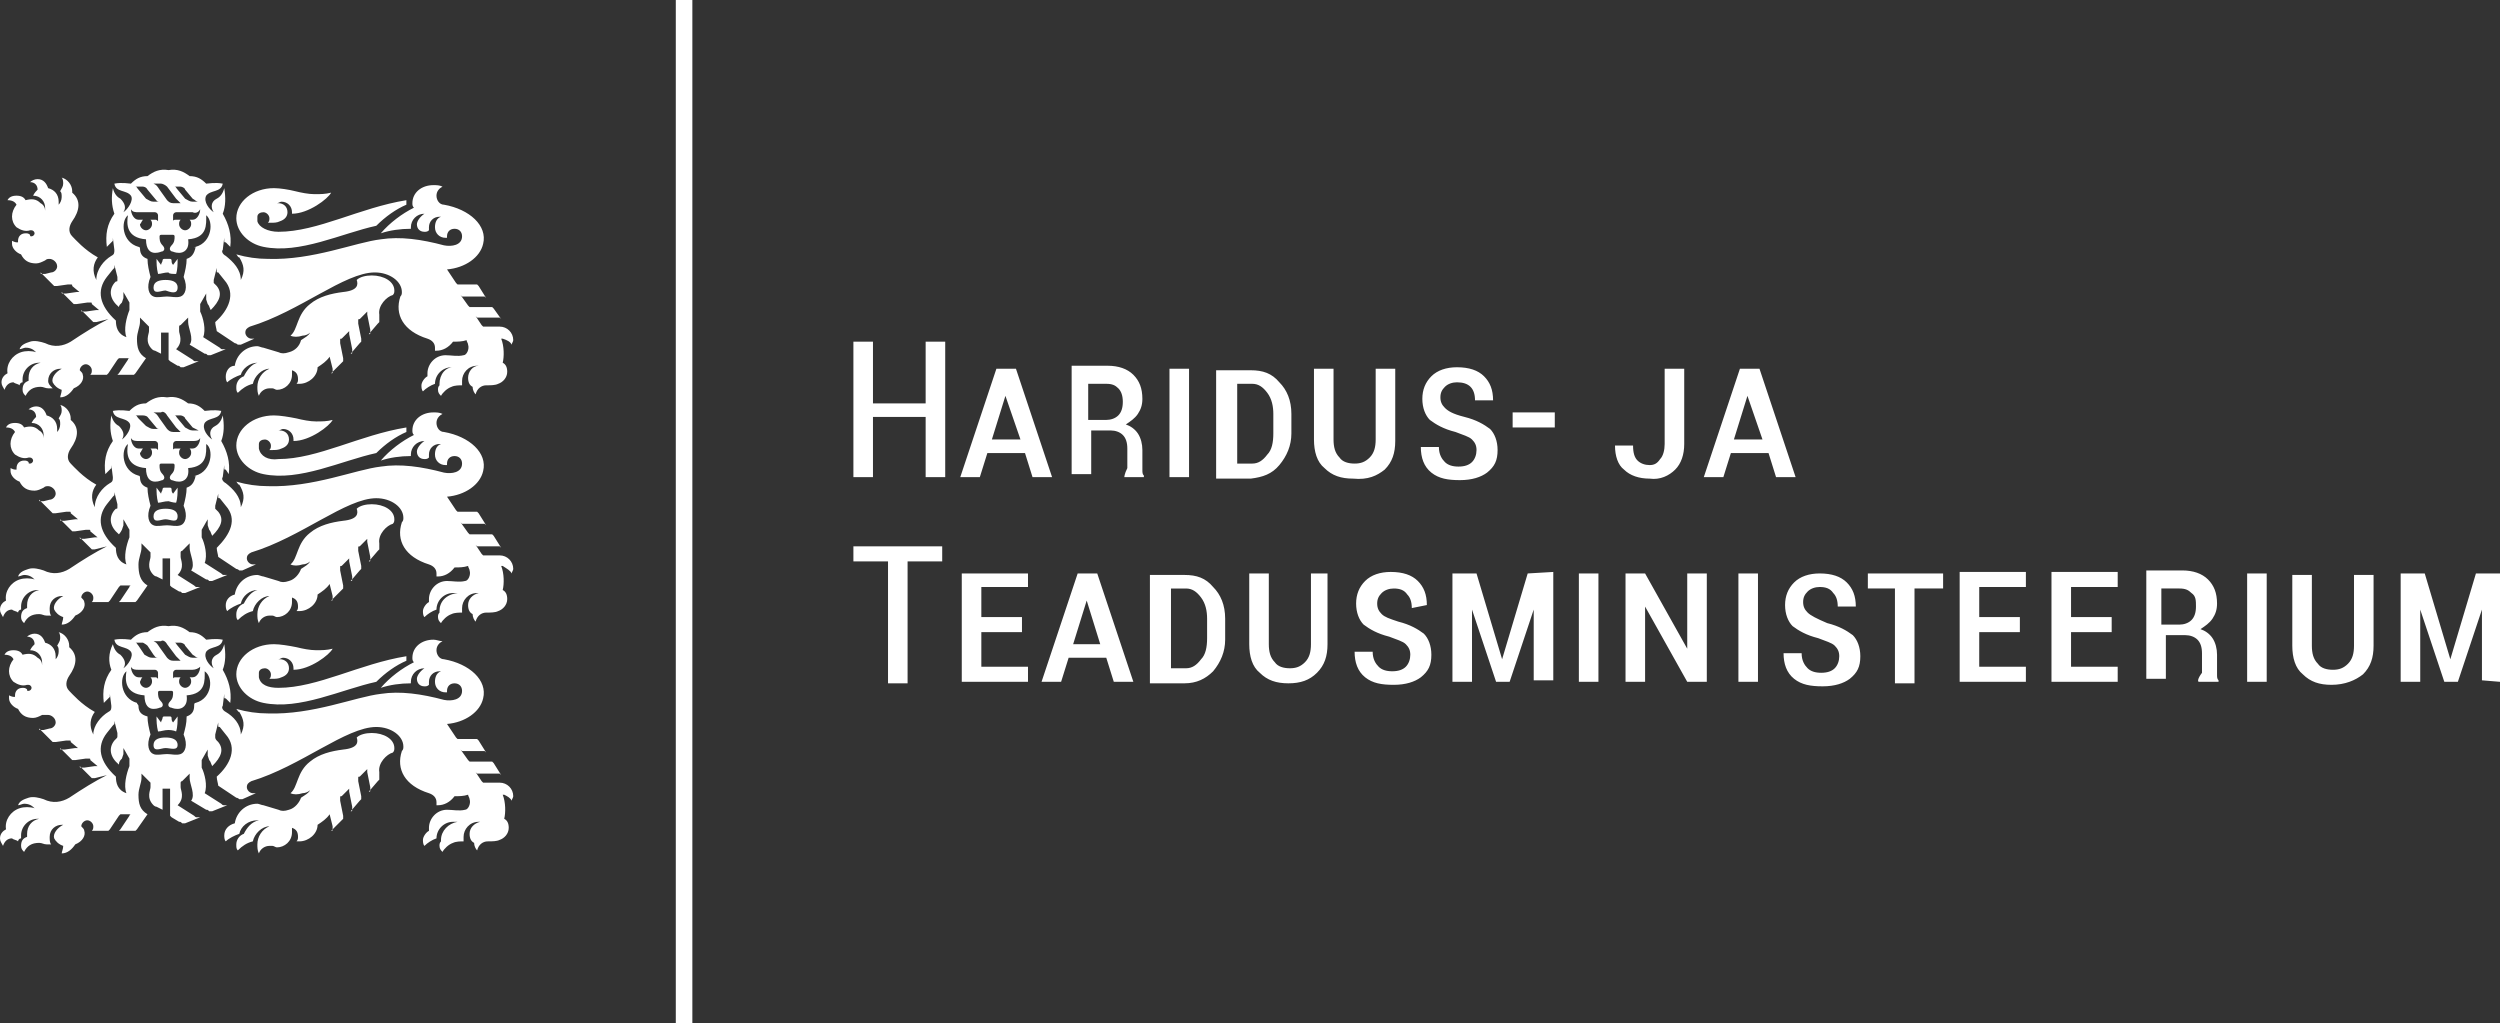 <svg id="Layer_1" xmlns="http://www.w3.org/2000/svg" viewBox="0 0 166.1 68"><rect x="0" y="0" width="166.1" height="68" fill="#333333" stroke="none"/><style>.st0{fill:#fff}</style><path class="st0" d="M14.9 55.5c0 .1 0 .3.1.4.2-.2.6-.4.9-.5.1-.5.6-.9 1.2-.9h.1c-.5.1-.8.5-1 .9-.3.1-.5.4-.5.7 0 .2 0 .3.1.4.3-.3.6-.5 1-.6.1-.5.6-1 1.1-1-.5.2-.8.7-.8 1.2 0 .2 0 .4.1.6.1-.3.4-.5.7-.5h.2c.1 0 .2.1.3.1.5 0 1-.4 1-1V55c.3.1.4.3.4.6 0 .1 0 .2-.1.3h.2c.6 0 1.2-.5 1.2-1.1.3-.2.6-.4.8-.7l.2.8v.2c0 .1 0 .1-.1.1l.7-.7.1-.1v-.2l-.2-1V53c0-.1 0-.1.1-.1l.6-.6-.1.1v.2l.2 1v.2c0 .1 0 .1-.1.1l.6-.7.1-.1v-.2l-.2-1v-.2c0-.1 0-.1.1-.1l.6-.6-.1.1v.2l.2 1v.2c0 .1 0 .1-.1.1l.6-.7.1-.1v-.5c-.1-.6.5-1.2.9-1.3.1-.1.1-.2.1-.3 0-.6-.7-1-1.5-1-.4 0-.8.1-1 .3.1.3.1.7-.9.8-.8.1-1.6.3-2.2.8-.9.7-.8 1.7-1.3 2.1.2.1.5.1.8 0 .2 0 .4-.1.5-.2-.1.2-.3.3-.6.5-.1.3-.4.7-.8.8-.3.1-.5.1-.7 0l-1-.3c-.1 0-.3-.1-.4-.1-.8 0-1.4.6-1.5 1.3-.4.1-.7.4-.7.8M25 15c.6-.6 1.3-1.1 2-1.4v-.3c-3.1.5-5.9 2.1-8.5 2.1-.7 0-1.3-.3-1.4-.7v-.3c0-.2.2-.3.4-.3s.4.2.4.4c0 .1 0 .2-.1.3h.2c.2 0 .4 0 .6-.1.3-.1.5-.3.5-.6 0-.4-.3-.6-.6-.6h-.1c.1 0 .2-.1.3-.1.4 0 .7.3.7.7v.1c1.1 0 2.4-1 2.6-1.4-.4.1-.7.1-1.1.1-.4 0-.9-.1-1.3-.2s-1-.2-1.4-.2c-1.4 0-2.5.9-2.5 2 0 .9.8 1.7 1.8 1.9 2.4.5 5.2-.9 7.5-1.4m-13.3 3.2c.1-.3.1-.7.1-1l-.3.4c-.1-.1-.1-.2-.1-.3s-.1-.1-.1-.1h-.4s-.1 0-.1.1-.1.2-.1.3l-.3-.4c0 .3 0 .6.1 1 .2 0 .4-.1.7-.1 0 .1.3.1.5.1m.1.9c0-.4-.4-.5-.8-.5s-.8.1-.8.5c0 .5.5.2.8.2.3.1.8.3.8-.2m1.2-2.7c-.1 0-.1.1 0 0-.1.5-.3.7-.6.8 0 .4-.1.8-.2 1.2.3.7.1 1.2-.2 1.3s-.6 0-.9 0-.7.1-.9 0c-.3-.1-.5-.6-.2-1.3-.1-.4-.2-.8-.2-1.2-.3-.1-.5-.3-.5-.7 0-.1-.1-.1-.1-.1-1.1-.3-1.2-1.7-.7-2.1-.1.6-.1 1.5 1.2 1.6 0 .7.3.9.6.9s.4-.1.5-.1c.2-.1.1-.3 0-.4-.2-.2-.2-.4-.2-.6 0 0 0-.1.1-.1h.8s.1 0 .1.1c0 .2 0 .4-.2.6-.1.1-.2.3 0 .4.1 0 .2.1.5.1s.7-.2.6-.9c1.3-.1 1.2-1 1.2-1.6.5.4.4 1.8-.7 2.1m.3-2.5c0 .3-.2.7-.5.7h-.2c.1.1.1.2.1.3 0 .2-.2.4-.4.4s-.4-.2-.4-.4c0-.1 0-.2.1-.3h-.3c-.1 0-.2 0-.2.1v-.4c0-.1.1-.2.2-.2h1.1c.2.1.4 0 .5-.2m-.1-.5h-.4c-.2 0-.3-.1-.5-.2l-.5-.6c-.1-.1-.1-.2-.2-.2h.4c.1 0 .3.1.3.2l.5.6c.2.1.2.2.4.2m-2.1-1l.6.8.3.3h-.5c-.2 0-.3-.1-.4-.2l-.5-.7c-.2-.3-.2-.3-.4-.4h.5c.1 0 .3.1.4.2m-1.3.2l.5.6c.1.1.1.2.3.2h-.4c-.2 0-.3-.1-.5-.2l-.5-.6c-.1-.1-.1-.2-.2-.2h.5s.2 0 .3.2m-.3 2h-.3c-.3 0-.5-.4-.5-.7.1.2.3.2.5.2h1.1c.1 0 .2.1.2.2v.4c-.1-.1-.1-.1-.2-.1H10c.1.1.1.2.1.3 0 .2-.2.4-.4.4s-.4-.2-.4-.4c.1-.1.1-.2.2-.3m-1.4 5.5l.1-.3v-.2-.2l.4.7v.5c-.2.5-.4 1.3-.2 1.8-.6-.2-.7-.7-.7-1.1-1.1-1-1.3-2-.6-2.9l.4-.5.1-.1v-.2l.2.8v.2c0 .1 0 .1-.1.1l-.1.1c-.4.5-.3 1.1.3 1.6 0-.1.1-.2.2-.3M34 22.9c0-.1.1-.2.1-.3 0-.5-.4-.9-.9-.9h-1.1l-.1-.1-.4-.6.1.1h1.5l.1.1-.5-.7-.1-.1h-1.5l-.1-.1-.5-.7.1.1h1.5l.1.1-.5-.8-.1-.1h-1.3l-.1-.1-.6-.9c1.2-.1 2.2-.8 2.4-1.7.3-1.2-.9-2.3-2.6-2.6-.3 0-.5-.3-.5-.6s.2-.5.4-.6c-.2-.1-.4-.1-.6-.1-.8 0-1.4.5-1.4 1.2 0 .1 0 .2.1.3-.8.4-1.6 1-2.2 1.7.6-.2 1.3-.3 2-.3v-.1c0-.5.4-.9.9-.9-.3.2-.5.5-.5.7 0 .3.2.5.5.5.1 0 .2 0 .3-.1v-.2c0-.4.3-.7.7-.7h.1c-.3.1-.4.4-.4.7 0 .4.3.7.7.7h.1v-.1c0-.3.2-.5.5-.5s.5.2.5.5c0 .6-.7.7-1.2.6-1.5-.4-2.9-.6-4.2-.4-1.7.2-4.5 1.4-7.5 1.3-.7 0-1.4-.1-2.1-.3.1.1.1.2.2.2.3.5.4.9.1 1.5 0-.7-.5-1.2-1-1.6-.2-.1-.3-.3-.2-.4l.1-.8v.2c0 .1 0 .1.1.1l.3.3c.1-.8-.1-1.5-.5-2.2.2-.5.2-1.1.1-1.7-.1.4-.3.6-.5.7-.4.2-.4.6-.2.9-.3-.2-.7-.7-.5-1.1.3-.4 1-.2 1.1-.8-.5-.1-1 0-1.1 0-.3-.3-.6-.5-1.1-.5-.4-.3-.8-.5-1.4-.4-.6-.1-1 .1-1.4.4-.5 0-.8.2-1.1.5-.1 0-.6-.1-1.1 0 .1.6.8.4 1.1.8.2.3-.2.9-.5 1.1.2-.3.1-.6-.2-.9-.2-.1-.4-.3-.5-.7-.1.6-.1 1.1.1 1.7-.5.7-.6 1.4-.5 2.2l.3-.3.1-.1v-.2l.1.8c0 .2 0 .3-.2.4-.5.3-1 .9-1 1.6-.3-.6-.2-1.1.1-1.5-.9-.5-1.5-1.2-1.7-1.4-.3-.3-.2-.7 0-1 .5-.7.6-1.4 0-1.9v-.1c0-.4-.3-.8-.7-.9.1.1.1.3.1.4 0 .2-.1.3-.2.5.1.1.1.2.1.4s-.1.4-.2.5v-.2c0-.5-.3-.8-.7-.9-.1-.3-.3-.6-.7-.6-.2 0-.4.1-.5.2.3 0 .5.2.5.5-.1.1-.2.2-.3.4.5 0 .8.4.8.8v.2c0-.2-.1-.4-.3-.5-.3-.3-.6-.3-1-.2-.1-.2-.3-.3-.6-.3s-.5.1-.6.3c.3 0 .5.1.6.3-.4.5-.4 1.1 0 1.5.3.2.6.3.9.2h.1c.1 0 .2.1.2.2s-.1.2-.2.2-.1 0-.1-.1c-.1-.1-.2-.1-.3-.1-.3 0-.5.2-.5.5v.1h-.1c-.1 0-.3-.1-.3-.1v.2c0 .3.3.6.6.7.2.4.5.6 1 .6.2 0 .4-.1.6-.2.1-.1.2-.1.3-.1.2 0 .5.2.5.5 0 .2-.2.4-.4.4l-.4.1h-.2c-.1 0-.1 0-.1-.1l.8.8.1.1h.2l.7-.1h.2c.1 0 .1 0 .1.1l.6.5-.1-.1h-.2l-.7.1h-.2c-.1 0-.1 0-.1-.1l.7.7.1.1h.2l.7-.1H6c.1 0 .1 0 .1.1l.6.5-.1-.1h-.2l-.7.1h-.2c-.1 0-.1 0-.1-.1l.7.7.1.1h.2l.8-.2c-.8.4-1.6.9-2.5 1.5-.5.3-1.1.4-1.7.1-.3-.1-.7-.2-1-.1-.3.1-.6.2-.7.5.1 0 .3-.1.4-.1.3 0 .5.1.7.3-.3-.1-.7-.1-1 0-.6.2-1 .8-.9 1.4-.2.1-.4.3-.4.6 0 .2.1.3.2.5.1-.3.3-.5.6-.5.1.1.3.1.4.2 0-.1.1-.2.2-.2v-.2c0-.6.5-1.1 1.1-1.1h.1c-.5.1-.8.5-.8 1v.2c-.3.1-.4.3-.4.6 0 .2.1.3.2.4.2-.4.5-.6 1-.6.2 0 .3.1.5.1h.3c-.2-.2-.3-.3-.3-.5 0-.5.4-.8.8-.8h.1c-.4.2-.7.6-.6.9.1.2.3.4.6.5 0 .2-.1.4-.1.5.4 0 .7-.3.9-.6.5-.2.7-.6.6-.9 0-.1-.1-.2-.2-.3 0-.2.2-.4.4-.4s.4.2.4.4c0 .1 0 .2-.1.3h1.1l.1-.1.6-.9.1-.1H8.7h-.1s-.1 0-.1.1l-.6.9-.1.1h-.2 1.3l.1-.1.7-1c-.5-.3-.6-.7-.6-1.3 0-.4.2-.8.2-1.1v-.1-.2s0-.1-.1-.1l.6.6.1.1V22c0 .2-.3.7.2 1.2 0 0 .1.1.2.1l.4.2v-1.4h.5v1.8l.1.1.5.3c.1 0 .1 0 .2.1h.2l1-.4H13c-.1 0-.1 0-.2-.1l-1.1-.7c.5-.5.2-1 .2-1.2v-.1-.2c0-.1.1-.1.1-.1l.6-.6-.1.1V21.4c0 .4.4 1.1.1 1.5l1 .6c.1 0 .1 0 .2.1h.2l1-.4h-.2c-.1 0-.1 0-.2-.1l-1.1-.7c.2-.5 0-1.3-.2-1.7v-.1-.2-.2l.4-.7v.4l.1.3c.1.1.1.2.2.4.6-.6.8-1.1.4-1.6l-.1-.1-.1-.1v-.2l.2-.8v.2c0 .1 0 .1.1.1l.4.5c.8.9.3 2-.6 2.8 0 .2.1.5.1.6l1.2.8s.1 0 .2.1h.2l.9-.4h-.2c-.2 0-.4-.2-.4-.4s.1-.3.3-.4c3.3-1 6.3-3.6 8.3-3.6 1 0 1.8.6 1.8 1.3 0 .1 0 .2-.1.3-.4 1.2.2 2.3 1.8 2.8.3.1.5.3.5.6v.2h.1c.4 0 .8-.2 1.1-.6.3 0 .6 0 .9-.1 0 .1.1.2.1.3.1.3-.1.7-.3.7-.4.1-.8 0-1.2 0-.7 0-1.2.6-1.2 1.2v.2c-.2.1-.4.4-.4.6 0 .1 0 .3.1.4.2-.2.5-.4.8-.5 0-.6.5-1.1 1.1-1.1h.3c-.7-.1-1.1.5-1.1 1.1v.1c-.1.1-.1.2-.1.3 0 .2.1.3.2.4.1-.2.4-.5.7-.6.2-.1.5-.1.7-.1v-.3c0-.5.4-1 1-1h.1c-.4 0-.7.4-.7.8 0 .3.1.5.3.6 0 .2.1.4.2.5.1-.4.4-.6.7-.6.3 0 .6 0 .8-.1.3-.1.6-.4.6-.8 0-.3-.1-.5-.3-.6.1-.4.1-1.1-.1-1.6h.1c.3.1.5.2.6.4m-16.8 6.9v-.3c0-.2.2-.3.4-.3s.4.2.4.4c0 .1 0 .2-.1.3h.2c.2 0 .4 0 .6-.1.3-.1.5-.3.5-.6 0-.4-.3-.6-.6-.6h-.1c.1 0 .2-.1.3-.1.4 0 .7.3.7.7v.1c1.1 0 2.4-1 2.6-1.4-.4.1-.7.1-1.1.1-.4 0-.9-.1-1.3-.2-.5-.1-1.1-.2-1.5-.2-1.4 0-2.5.9-2.5 2 0 .9.8 1.7 1.8 1.9 2.4.5 5.2-.9 7.5-1.4.6-.6 1.3-1.1 2-1.4v-.3c-3.1.5-5.9 2.1-8.5 2.1-.7.1-1.2-.2-1.3-.7m-.1-5.7c-.4.1-.7.5-.9.9-.3.1-.5.4-.5.7 0 .2 0 .3.1.4.3-.3.6-.5 1-.6.1-.5.6-1 1.1-1-.5.2-.8.7-.8 1.2 0 .2 0 .4.1.6.1-.3.4-.5.7-.5h.2c.1 0 .2.1.3.1.5 0 1-.4 1-1v-.3c.3.1.4.3.4.6 0 .1 0 .2-.1.3h.2c.6 0 1.2-.5 1.2-1.1.3-.2.6-.4.8-.7l.2.8v.2c0 .1 0 .1-.1.1l.7-.7.1-.1v-.2l-.2-1v-.2c0-.1 0-.1.1-.1l.6-.6-.1.1v.2l.2 1v.2c0 .1 0 .1-.1.1l.6-.7.1-.1v-.2l-.2-1v-.2c0-.1 0-.1.1-.1l.6-.6-.1.1v.2l.2 1v.2c0 .1 0 .1-.1.1l.6-.7.1-.1v-.5c-.1-.6.5-1.2.9-1.3.1-.1.1-.2.1-.3 0-.6-.7-1-1.5-1-.4 0-.8.1-1 .3.1.3.1.7-.9.8-.8.1-1.6.3-2.2.8-.9.7-.8 1.7-1.3 2.1.2.1.5.1.8 0 .2 0 .4-.1.5-.2-.1.2-.3.3-.6.5-.1.4-.4.7-.8.8-.3.1-.5.1-.7 0l-1-.3c-.1 0-.3-.1-.4-.1-.8 0-1.4.6-1.5 1.3-.4 0-.6.4-.6.7 0 .1 0 .3.1.4.2-.2.6-.4.9-.5.1-.4.6-.8 1.1-.8m-5.4 9.3c.1-.3.1-.7.1-1l-.3.4c-.1-.1-.1-.2-.1-.3s-.1-.1-.1-.1h-.4s-.1 0-.1.1-.1.2-.1.3l-.3-.4c0 .3 0 .6.1 1 .2 0 .4-.1.7-.1 0 0 .3.1.5.1m.1.9c0-.4-.4-.5-.8-.5s-.8.1-.8.5c0 .5.5.2.8.2s.8.3.8-.2m1.2-2.7c-.1 0-.1.1 0 0-.1.5-.3.7-.6.8 0 .4-.1.8-.2 1.2.3.7.1 1.2-.2 1.3s-.6 0-.9 0-.7.1-.9 0c-.3-.1-.5-.6-.2-1.3-.1-.4-.2-.8-.2-1.2-.3-.1-.5-.3-.5-.7 0-.1-.1-.1-.1-.1-1.1-.3-1.2-1.7-.7-2.1-.1.6-.1 1.5 1.2 1.6 0 .7.3.9.6.9s.4-.1.5-.1c.2-.1.1-.3 0-.4-.2-.2-.2-.4-.2-.6 0 0 0-.1.1-.1h.8s.1 0 .1.1c0 .2 0 .4-.2.6-.1.1-.2.3 0 .4.1 0 .2.1.5.1s.7-.2.6-.9c1.3-.1 1.2-1 1.2-1.6.5.3.4 1.8-.7 2.1m.3-2.5c0 .3-.2.7-.5.7h-.2c.1.1.1.2.1.3 0 .2-.2.4-.4.4s-.4-.2-.4-.4c0-.1 0-.2.1-.3h-.3c-.1 0-.2 0-.2.1v-.4c0-.1.1-.2.2-.2h1.1c.2 0 .4 0 .5-.2m-.1-.5h-.4c-.2 0-.3-.1-.5-.2l-.5-.6c-.1-.1-.1-.2-.2-.2h.4c.1 0 .3.1.3.2l.5.6.4.2m-2.1-1l.6.8.3.3h-.5c-.2 0-.3-.1-.4-.2l-.5-.7c-.2-.3-.2-.3-.4-.4h.5c.1-.1.3 0 .4.2m-1.3.1l.5.6c.1.1.1.2.3.2h-.4c-.2 0-.3-.1-.5-.2l-.5-.5c-.1-.1-.1-.2-.2-.2h.5s.2 0 .3.1m-.3 2.1h-.3c-.3 0-.5-.4-.5-.7.1.2.3.2.5.2h1.1c.1 0 .2.1.2.2v.4c-.1-.1-.1-.1-.2-.1H10c.1.1.1.2.1.3 0 .2-.2.4-.4.4s-.4-.2-.4-.4c.1-.1.1-.2.2-.3m-1.4 5.4l.1-.3v-.2-.2l.4.7v.5c-.2.5-.4 1.3-.2 1.8-.6-.2-.7-.7-.7-1.1-1.1-1-1.3-2-.6-2.9l.4-.5.1-.1v-.2l.2.8v.2c0 .1 0 .1-.1.1l-.1.1c-.4.5-.3 1.1.3 1.6 0 0 .1-.1.2-.3M34 38.1c0-.1.1-.2.1-.3 0-.5-.4-.9-.9-.9h-1.1l-.1-.1-.4-.6.1.1h1.5l.1.1-.5-.8-.1-.1h-1.5l-.1-.1-.5-.7.1.1h1.5l.1.1-.5-.8-.1-.1h-1.3l-.1-.1-.6-.9c1.2-.1 2.2-.8 2.4-1.7.3-1.2-.9-2.3-2.6-2.6-.3 0-.5-.3-.5-.6s.2-.5.4-.6c-.2-.1-.4-.1-.6-.1-.8 0-1.4.5-1.4 1.2 0 .1 0 .2.1.3-.8.4-1.6 1-2.2 1.7.6-.2 1.3-.3 2-.3v-.1c0-.5.4-.9.9-.9-.3.2-.5.5-.5.7 0 .3.2.5.5.5.1 0 .2 0 .3-.1v-.2c0-.4.3-.7.7-.7h.1c-.3.1-.4.4-.4.7 0 .4.3.7.7.7h.1v-.1c0-.3.2-.5.5-.5s.5.2.5.5c0 .6-.7.7-1.2.6-1.5-.4-2.9-.6-4.2-.4-1.7.2-4.5 1.4-7.5 1.3-.7 0-1.4-.1-2.1-.3.1.1.1.2.2.2.3.5.4.9.1 1.5 0-.7-.5-1.2-1-1.6-.2-.1-.3-.3-.2-.4l.1-.8v.2c0 .1 0 .1.1.1l.2.3c.1-.8-.1-1.5-.5-2.2.2-.5.2-1.1.1-1.7-.1.4-.3.6-.5.7-.4.2-.4.6-.2.9-.3-.2-.7-.7-.5-1.1.3-.4 1-.2 1.1-.8-.5-.1-1 0-1.1 0-.3-.3-.6-.5-1.1-.5-.4-.3-.8-.5-1.4-.4-.6-.1-1 .1-1.4.4-.5 0-.8.2-1.1.5-.1 0-.6-.1-1.1 0 .1.6.8.4 1.1.8.2.3-.2.9-.5 1.1.2-.3.1-.6-.2-.9-.2-.1-.4-.3-.5-.7-.1.6-.1 1.1.1 1.7-.5.7-.6 1.4-.5 2.2l.3-.3.1-.1v-.2l.1.8c0 .2 0 .3-.2.4-.5.3-1 .9-1 1.6-.3-.6-.2-1.1.1-1.5-.9-.5-1.5-1.2-1.7-1.4-.3-.3-.2-.7 0-1 .5-.7.6-1.4 0-1.9v-.1c0-.4-.3-.8-.7-.9.1.1.1.3.1.4 0 .2-.1.3-.2.5.1.1.1.2.1.4s-.1.4-.2.5v-.2c0-.5-.3-.8-.7-.9-.1-.3-.3-.6-.7-.6-.2 0-.4.1-.5.2.3 0 .5.2.5.5-.1.1-.2.2-.3.4.5 0 .8.4.8.8v.2c0-.2-.1-.4-.3-.5-.3-.3-.6-.3-1-.2-.1-.2-.3-.3-.6-.3s-.5.1-.6.3c.3 0 .5.1.6.3-.4.5-.4 1.1 0 1.5.3.2.6.3.9.2H2c.1 0 .2.1.2.2s-.1.2-.2.2-.1 0-.1-.1c-.1-.1-.2-.1-.3-.1-.3 0-.5.2-.5.5v.1H1c-.1 0-.3-.1-.3-.1v.2c0 .3.3.6.6.7.2.4.5.6 1 .6.2 0 .4-.1.6-.2.1-.1.2-.1.3-.1.2 0 .5.2.5.5 0 .2-.2.4-.4.4l-.4.1h-.2c-.1 0-.1 0-.1-.1l.8.8.1.1h.2l.7-.1h.2c.1 0 .1 0 .1.1l.6.5-.1-.1H5l-.7.1h-.2c-.1 0-.1 0-.1-.1l.7.7.1.1H5l.7-.1h.2c.1 0 .1 0 .1.1l.6.5-.1-.1h-.2l-.7.1h-.2c-.1 0-.1 0-.1-.1l.7.7.1.1h.2l.8-.2c-.8.4-1.6.9-2.5 1.5-.5.3-1.1.4-1.7.1-.3-.1-.7-.2-1-.1-.3.1-.6.2-.7.5.1 0 .3-.1.4-.1.3 0 .5.1.7.3-.3-.1-.7-.1-1 0-.6.2-1 .8-.9 1.4-.2.1-.4.3-.4.6 0 .2.1.3.2.5.1-.3.3-.5.6-.5.1.1.3.1.4.2 0-.1.1-.2.2-.2v-.2c0-.6.5-1.1 1.1-1.1h.1c-.5.1-.8.5-.8 1v.2c-.3.1-.4.3-.4.6 0 .2.1.3.2.4.2-.4.5-.6 1-.6.2 0 .3.1.5.1h.3c-.1-.1-.1-.3-.1-.5 0-.5.4-.8.8-.8h.1c-.4.2-.7.6-.6.9.1.2.3.4.6.5 0 .2-.1.4-.1.5.4 0 .7-.3.9-.6.5-.2.7-.6.6-.9 0-.1-.1-.2-.2-.3 0-.2.2-.4.4-.4s.4.2.4.4c0 .1 0 .2-.1.3h1.1l.1-.1.6-.9.1-.1H8.8h-.1s-.1 0-.1.1l-.6.9-.1.1h-.2H9l.1-.1.7-1c-.5-.3-.6-.8-.6-1.4 0-.4.2-.8.2-1.1v-.1-.2s0-.1-.1-.1l.6.6.1.1V37c0 .2-.3.7.2 1.2 0 0 .1.1.2.1l.4.2v-1.4h.5v1.8l.1.1.5.3c.1 0 .1 0 .2.1h.2l1-.4h-.2c-.1 0-.1 0-.2-.1l-1.1-.7c.5-.5.2-1 .2-1.2v-.1-.2c0-.1.1-.1.1-.1l.6-.6-.1.1V36.4c0 .4.4 1.1.1 1.5l1 .6c.1 0 .1 0 .2.1h.2l1-.4h-.2c-.1 0-.1 0-.2-.1l-1.1-.7c.2-.5 0-1.3-.2-1.7v-.1-.2-.2l.4-.7v.4l.1.3c.1.1.1.2.2.4.6-.6.8-1.1.4-1.6l-.1-.1-.1-.1v-.2l.2-.8v.2c0 .1 0 .1.1.1l.4.5c.8.9.3 1.9-.6 2.8 0 .2.1.5.1.6l1.2.8s.1 0 .2.1h.2l.9-.4h-.2c-.2 0-.4-.2-.4-.4s.1-.3.3-.4c3.3-1 6.3-3.6 8.3-3.6 1 0 1.8.6 1.8 1.3 0 .1 0 .2-.1.3-.4 1.2.2 2.3 1.8 2.8.3.1.5.3.5.6v.2h.1c.4 0 .8-.2 1.1-.6.3 0 .6 0 .9-.1 0 .1.1.2.1.3.1.3-.1.7-.3.7-.4.1-.8 0-1.2 0-.7 0-1.2.6-1.2 1.2v.2c-.2.1-.4.4-.4.6 0 .1 0 .3.1.4.2-.2.5-.4.8-.5 0-.6.5-1.1 1.1-1.1h.3c-.8.1-1.2.6-1.2 1.2v.1c-.1.1-.1.2-.1.3 0 .2.1.3.2.4.1-.2.4-.5.7-.6.2-.1.5-.1.7-.1v-.3c0-.5.4-1 1-1h.1c-.4.1-.7.4-.7.8 0 .3.1.5.3.6 0 .2.1.4.2.5.1-.4.4-.6.7-.6.3 0 .6 0 .8-.1.3-.1.6-.4.6-.8 0-.3-.1-.5-.3-.6.1-.4.1-1.1-.1-1.6h.1c.3.2.5.3.6.5M17.2 45v-.3c0-.2.2-.3.4-.3s.4.2.4.4c0 .1 0 .2-.1.3h.2c.2 0 .4 0 .6-.1.3-.1.5-.3.5-.6 0-.4-.3-.6-.6-.6h-.1c.1 0 .2-.1.3-.1.4 0 .7.3.7.7v.1c1.1 0 2.4-1 2.6-1.4-.4.1-.7.1-1.1.1-.4 0-.9-.1-1.3-.2-.5-.1-1.1-.2-1.5-.2-1.4 0-2.5.9-2.5 2 0 .9.8 1.7 1.8 1.9 2.4.5 5.2-.9 7.5-1.4.6-.6 1.3-1.1 2-1.4v-.3c-3.1.5-5.9 2.1-8.5 2.1-.7 0-1.2-.2-1.3-.7m-.1-5.8c-.4.1-.7.5-.9.9-.3.1-.5.4-.5.7 0 .2 0 .3.1.4.3-.3.6-.5 1-.6.1-.5.6-1 1.1-1-.5.2-.8.7-.8 1.2 0 .2 0 .4.1.6.1-.3.4-.5.7-.5h.2c.1 0 .2.1.3.1.5 0 1-.4 1-1v-.3c.3.1.4.3.4.6 0 .1 0 .2-.1.3h.2c.6 0 1.2-.5 1.2-1.1.3-.2.6-.4.8-.7l.2.8v.2c0 .1 0 .1-.1.1l.7-.7.1-.1v-.2l-.2-1v-.2c0-.1 0-.1.1-.1l.6-.6-.1.1v.2l.2 1v.2c0 .1 0 .1-.1.1l.6-.7.1-.1v-.2l-.2-1v-.2c0-.1 0-.1.1-.1l.6-.6-.1.1v.2l.2 1v.2c0 .1 0 .1-.1.1l.6-.7.1-.1v-.4c-.1-.6.5-1.2.9-1.3.1-.1.1-.2.1-.3 0-.6-.7-1-1.5-1-.4 0-.8.1-1 .3.1.3.1.7-.9.8-.8.1-1.6.3-2.2.8-.9.7-.8 1.7-1.3 2.1.2.1.5.1.8 0 .2 0 .4-.1.5-.2-.1.2-.3.3-.6.5-.1.3-.4.7-.8.8-.3.1-.5.1-.7 0l-1-.3c-.1 0-.3-.1-.4-.1-.8 0-1.4.6-1.5 1.3-.4.1-.6.4-.6.7 0 .1 0 .3.1.4.2-.2.6-.4.9-.5.1-.5.6-.9 1.1-.9m-5.4 9.4c.1-.3.1-.7.1-1l-.3.4c-.1-.1-.1-.2-.1-.3 0-.1-.1-.1-.1-.1h-.4s-.1 0-.1.1-.1.2-.1.3l-.3-.4c0 .3 0 .6.1 1 .2 0 .4-.1.7-.1 0 0 .3 0 .5.1m.1.9c0-.4-.4-.5-.8-.5s-.8.1-.8.5c0 .5.5.2.8.2s.8.2.8-.2m1.2-2.8c-.1 0-.1.1-.1.2 0 .4-.2.6-.5.7 0 .5-.1.8-.2 1.2.3.7.1 1.2-.2 1.3-.3.1-.6 0-.9 0s-.7.1-.9 0c-.3-.1-.5-.6-.2-1.3-.1-.4-.2-.8-.2-1.2-.4-.1-.6-.3-.6-.7 0-.1-.1-.1-.1-.2-1.1-.3-1.2-1.7-.7-2.1-.1.6-.1 1.5 1.2 1.6 0 .7.3.9.6.9s.4-.1.5-.1c.2-.1.1-.3 0-.4-.2-.2-.2-.4-.2-.6 0 0 0-.1.1-.1h.8s.1 0 .1.1c0 .2 0 .4-.2.6-.1.1-.2.3 0 .4.1 0 .2.1.5.1s.7-.2.6-.9c1.3-.1 1.2-1 1.2-1.6.6.4.5 1.8-.6 2.1m.3-2.4c0 .3-.2.7-.5.7h-.2c.1.1.1.2.1.3 0 .2-.2.4-.4.4s-.4-.2-.4-.4c0-.1 0-.2.1-.3h-.3c-.1 0-.2 0-.2.1v-.4c0-.1.1-.2.2-.2h1.1c.2 0 .4-.1.5-.2m-.1-.6h-.4c-.2 0-.3-.1-.5-.2l-.5-.6c-.1-.1-.1-.2-.2-.2h.4c.1 0 .3.1.3.2l.5.6c.2.1.2.2.4.2m-2.1-.9l.6.8.3.3h-.5c-.2 0-.3-.1-.4-.2l-.5-.7c-.2-.3-.2-.3-.4-.4h.5c.1-.1.3 0 .4.2m-1.3.1l.4.6c.1.1.1.2.3.2h-.4c-.2 0-.3-.1-.5-.2l-.4-.6c-.1-.1-.1-.2-.2-.2h.5s.2.1.3.2M9.5 45h-.3c-.3 0-.5-.4-.5-.7.1.2.3.2.5.2h1.1c.1 0 .2.1.2.2v.4c-.1-.1-.1-.1-.2-.1H10c.1.1.1.2.1.3 0 .2-.2.4-.4.4s-.4-.2-.4-.4c.1-.2.1-.3.2-.3m-1.4 5.4l.1-.3v-.2-.2l.4.7v.5c-.2.5-.4 1.3-.2 1.8-.6-.2-.7-.7-.7-1.1-1.1-1-1.3-2-.6-2.9l.4-.5.1-.1v-.2l.2.8v.2c0 .1 0 .1-.1.2l-.1.1c-.4.5-.3 1.1.3 1.6 0-.2.1-.3.2-.4M34 53.2c0-.1.1-.2.1-.3 0-.5-.4-.9-.9-.9h-1.1l-.1-.1-.4-.6.1.1h1.5l.1.1-.5-.8-.1-.1h-1.5l-.1-.1-.5-.7.1.1h1.5l.1.1-.5-.8-.1-.1h-1.3l-.1-.1-.6-.9c1.2-.1 2.2-.8 2.4-1.7.3-1.2-.9-2.3-2.6-2.6-.3 0-.5-.3-.5-.6s.2-.5.4-.6c-.2 0-.4-.1-.6-.1-.8 0-1.4.5-1.4 1.2 0 .1 0 .2.1.3-.8.4-1.6 1-2.2 1.7.6-.2 1.3-.3 2-.3v-.1c0-.5.4-.9.9-.9-.3.2-.5.5-.5.7 0 .3.2.5.5.5.1 0 .2 0 .3-.1v-.2c0-.4.3-.7.7-.7h.1c-.3.1-.4.4-.4.7 0 .4.3.7.7.7h.1v-.1c0-.3.2-.5.5-.5s.5.2.5.5c0 .6-.7.7-1.2.6-1.5-.4-2.9-.6-4.2-.4-1.7.2-4.5 1.4-7.5 1.3-.7 0-1.4-.1-2.1-.3.1.1.1.2.2.2.3.5.4.9.1 1.5 0-.7-.5-1.2-1-1.5-.2-.1-.3-.3-.2-.4l.1-.8v.2c0 .1 0 .1.1.1l.3.3c.1-.8-.1-1.5-.5-2.2.2-.5.2-1.1.1-1.7-.1.4-.3.6-.5.7-.4.2-.4.6-.2.9-.3-.2-.7-.7-.5-1.1.3-.4 1-.2 1.1-.8-.5-.1-1 0-1.1 0-.3-.3-.6-.5-1.1-.5-.4-.3-.8-.5-1.4-.4-.6-.1-1 .1-1.4.4-.5 0-.8.2-1.1.5-.1 0-.6-.1-1.1 0 .1.6.8.4 1.1.8.2.3-.2.9-.5 1.1.2-.3.1-.6-.2-.9-.2-.1-.4-.3-.5-.7-.3.6-.3 1.2-.1 1.7-.5.7-.6 1.4-.5 2.2l.3-.3.1-.1v-.2l.1.8c0 .2 0 .3-.2.4-.5.3-1 .9-1 1.5-.3-.6-.2-1.1.1-1.5-.9-.5-1.5-1.2-1.7-1.4-.3-.3-.2-.7 0-1 .5-.7.6-1.4 0-1.9v-.1c0-.4-.3-.8-.7-.9.1.1.1.3.1.4 0 .2-.1.3-.2.5.1.1.1.2.1.4s-.1.4-.2.5v-.2c0-.5-.3-.8-.7-.9-.1-.3-.3-.6-.7-.6-.2 0-.4.1-.5.2.3 0 .5.2.5.5-.1.1-.2.2-.3.4.5 0 .8.4.8.8v.2c0-.2-.1-.4-.3-.5-.3-.3-.6-.3-1-.2-.1-.2-.3-.3-.6-.3s-.5.1-.6.3c.3 0 .5.1.6.3-.4.5-.4 1.1 0 1.5.3.2.6.3.9.2h.1c.1 0 .2.1.2.2s-.1.2-.2.2-.1 0-.1-.1c-.1-.1-.2-.1-.3-.1-.3 0-.5.2-.5.5v.1H.9c-.1 0-.3-.1-.3-.1v.2c0 .3.3.6.6.7.2.4.5.6 1 .6.2 0 .4-.1.6-.2h.4c.2 0 .5.2.5.5 0 .2-.2.4-.4.4l-.4.1h-.2c-.1 0-.1 0-.1-.1l.8.8.1.1h.2l.7-.1h.2c.1 0 .1 0 .1.1l.6.5-.1-.1H5l-.7.1h-.2c-.1 0-.1 0-.1-.1l.7.7.1.1H5l.7-.1h.2c.1 0 .1 0 .1.1l.6.5-.1-.1h-.2l-.7.1h-.2c-.1 0-.1 0-.1-.1l.7.7.1.1h.2l.8-.2c-.8.4-1.6.9-2.5 1.5-.5.3-1.1.4-1.7.1-.3-.1-.7-.2-1-.1s-.6.2-.7.5c.1 0 .3-.1.4-.1.3 0 .5.1.7.3-.3-.1-.7-.1-1 0-.6.2-1 .8-.9 1.4-.2.1-.4.3-.4.6 0 .2.1.3.2.5.1-.3.3-.5.6-.5.1.1.3.1.4.2 0-.1.1-.2.2-.2v-.2c0-.6.5-1.1 1.1-1.1h.1c-.5.1-.8.5-.8 1v.2c-.3.1-.4.3-.4.6 0 .2.1.3.2.4.2-.4.5-.6 1-.6.2 0 .3.1.5.1h.3c-.1-.1-.1-.3-.1-.5 0-.5.4-.8.8-.8h.1c-.4.2-.7.6-.6.9.1.2.3.4.6.5 0 .2-.1.4-.1.5.4 0 .7-.3.9-.6.5-.2.7-.6.6-.9 0-.1-.1-.2-.2-.3 0-.2.2-.4.4-.4s.4.2.4.4c0 .1 0 .2-.1.3h1.1l.1-.1.6-.9.1-.1H8.8h-.1s-.1 0-.1.1l-.6.9-.1.1h-.2H9l.1-.1.7-1c-.5-.3-.6-.7-.6-1.3 0-.4.2-.8.2-1.1v-.1-.2s0-.1-.1-.1l.6.6.1.1V52.3c0 .2-.3.7.2 1.2 0 0 .1.1.2.1l.4.2v-1.4h.5v1.8l.1.1.5.3c.1 0 .1 0 .2.1h.2l1-.4h-.2c-.1 0-.1 0-.2-.1l-1.1-.7c.5-.5.2-1 .2-1.2v-.1-.2c0-.1.1-.1.1-.1l.6-.6-.1.1V51.7c0 .4.4 1.1.1 1.5l1 .6c.1 0 .1 0 .2.1h.2l1-.4h-.2c-.1 0-.1 0-.2-.1l-1.1-.7c.2-.5 0-1.3-.2-1.7v-.1-.2-.2l.4-.7v.4l.1.3c.1.1.1.2.2.4.6-.6.8-1.1.4-1.6l-.1-.1s-.1-.1-.1-.2v-.2l.2-.8v.2c0 .1 0 .1.1.1l.4.5c.8.9.3 2-.6 2.8 0 .2.1.5.1.6l1.2.8s.1 0 .2.1h.2l.9-.4h-.2c-.2 0-.4-.2-.4-.4s.1-.3.3-.4c3.3-1 6.3-3.6 8.3-3.6 1 0 1.8.6 1.8 1.3 0 .1 0 .2-.1.3-.4 1.2.2 2.3 1.8 2.8.3.1.5.3.5.6v.2h.1c.4 0 .8-.2 1.1-.6.3 0 .6 0 .9-.1 0 .1.1.2.1.3.1.3-.1.7-.3.7-.4.1-.8 0-1.2 0-.7 0-1.2.6-1.2 1.2v.2c-.2.1-.4.4-.4.6 0 .1 0 .3.1.4.2-.2.5-.4.8-.5 0-.6.5-1.1 1.1-1.1h.3c-.6.1-1.1.6-1.1 1.2v.1c-.1.1-.1.2-.1.3 0 .2.1.3.2.4.1-.2.4-.5.7-.6.2-.1.5-.1.7-.1v-.3c0-.5.4-1 1-1h.1c-.4.1-.7.4-.7.8 0 .3.1.5.3.6 0 .2.1.4.2.5.1-.4.4-.6.7-.6.3 0 .6 0 .8-.1.3-.1.6-.4.6-.8 0-.3-.1-.5-.3-.6.1-.4.1-1.1-.1-1.6h.1c.2.1.4.2.5.4M46 0h-1.1v68H46V0zM116.8 38.1h-1.3v7.2h1.3v-7.2zm-45.5 4.7l.9-2.9.9 2.9h-1.8zm.3-4.7l-2.4 7.2h1.3l.5-1.6h2.5l.5 1.6h1.3l-2.4-7.2h-1.3zm-3.3 0h-4.4v7.2h4.4v-1h-3.1V42h2.7v-1h-2.7v-2h3.1v-.9zm-5.7-1.8h-5.9v1H59v8.1h1.3v-8.1h2.3v-1zm-1.1-4.6h1.3v-9h-1.3v4.1H58v-4.1h-1.3v9H58v-4h3.5v4zm6.3-2.5h-1.9l.9-2.9 1 2.9zm.8 2.5h1.3l-2.4-7.2h-1.3l-2.4 7.2h1.3l.5-1.6h2.5l.5 1.6zm6-5c0 .4-.1.7-.3.9-.2.2-.5.3-.8.3h-1.2v-2.4h1.2c.4 0 .6.1.8.3s.3.5.3.9m.1 5H76v-.1c-.1-.1-.1-.2-.1-.4V29.9c0-.4-.1-.8-.3-1.1-.2-.3-.5-.5-.8-.6.3-.2.6-.4.8-.7.2-.3.3-.6.3-1 0-.7-.2-1.2-.6-1.6-.4-.4-1-.6-1.7-.6h-2.4v7.2h1.3v-2.9h1.3c.3 0 .6.1.8.3.2.2.3.5.3.9V31.1c-.2.4-.2.6-.2.6m3 0H79v-7.2h-1.3v7.2zm2.5 10.7c0 .6-.1 1.1-.4 1.4-.3.4-.6.6-1 .6h-1v-5.3h1c.4 0 .7.2 1 .6.3.4.4.9.4 1.4v1.3zm1.2-1.3c0-.9-.3-1.6-.8-2.1-.5-.6-1.1-.8-1.9-.8h-2.3v7.2h2.3c.8 0 1.4-.3 1.9-.8.5-.6.8-1.3.8-2.1v-1.4zm3.2-12.3c0 .6-.1 1.1-.4 1.4-.3.4-.6.6-1 .6h-1v-5.3h1c.4 0 .7.2 1 .6.3.4.4.9.4 1.4v1.3zm.4 2.1c.5-.6.8-1.3.8-2.1v-1.3c0-.9-.3-1.6-.8-2.1-.5-.6-1.1-.8-1.9-.8h-2.3v7.2h2.3c.8-.1 1.4-.3 1.9-.9m2.1 7.2v4.7c0 .5-.1.9-.4 1.2s-.6.4-1 .4-.8-.1-1-.4c-.3-.3-.4-.7-.4-1.2v-4.7H83v4.7c0 .8.2 1.5.7 1.9.5.5 1.1.7 1.9.7s1.4-.2 1.9-.7.7-1.1.7-1.9v-4.7h-1.1zm4.9-6.9c.5-.5.7-1.1.7-1.9v-4.8h-1.3v4.7c0 .5-.1.9-.4 1.2s-.6.4-1 .4-.8-.1-1-.4c-.3-.3-.4-.7-.4-1.2v-4.7h-1.3v4.7c0 .8.2 1.5.7 1.9.5.5 1.1.7 1.9.7 1 .1 1.6-.2 2.1-.6m2.8 9c0-.7-.2-1.2-.6-1.6-.4-.4-1-.6-1.8-.6-.7 0-1.3.2-1.7.6-.4.4-.6.9-.6 1.5s.2 1.1.5 1.4c.4.3.9.6 1.7.8.5.2.9.3 1.1.5s.3.4.3.7-.1.6-.3.8c-.2.2-.5.3-.9.3s-.7-.1-.9-.3c-.2-.2-.4-.5-.4-1H90c0 .7.2 1.3.7 1.7s1.1.5 1.9.5 1.4-.2 1.8-.5c.5-.4.7-.8.7-1.5 0-.6-.2-1.1-.5-1.4-.4-.3-.9-.6-1.7-.8-.6-.2-.9-.3-1.1-.5s-.3-.4-.3-.7.1-.5.3-.7c.2-.2.5-.3.8-.3.4 0 .7.1.9.4.2.2.3.5.3.9l1-.2zM96 27.1c-.2-.2-.3-.4-.3-.7s.1-.5.3-.7c.2-.2.5-.3.8-.3.4 0 .7.1.9.3.2.2.3.5.3.9h1.2c0-.7-.2-1.2-.6-1.6-.4-.4-1-.6-1.8-.6-.7 0-1.3.2-1.7.6-.4.4-.6.9-.6 1.5s.2 1.1.5 1.4c.4.3.9.6 1.7.8.5.2.9.3 1.1.5s.3.4.3.7-.1.6-.3.8c-.2.2-.5.3-.9.3s-.7-.1-.9-.3c-.2-.2-.4-.5-.4-1h-1.2c0 .7.2 1.3.7 1.7s1.1.5 1.9.5 1.4-.2 1.8-.5c.5-.4.7-.8.7-1.5 0-.6-.2-1.1-.5-1.4-.4-.3-.9-.6-1.7-.8-.8-.2-1.1-.4-1.3-.6m5.5 11l-1.7 5.7-1.7-5.7h-1.6v7.2h1.3v-4.8l1.6 4.8h.9l1.6-4.8v4.7h1.3V38l-1.7.1zm-1-9.7h2.8v-1h-2.8v1zm4.4 16.9h1.3v-7.2h-1.3v7.2zm6.4-14.1c.4-.4.6-1 .6-1.7v-5h-1.3v5c0 .4-.1.8-.3 1-.2.3-.4.4-.7.4s-.6-.1-.8-.3-.3-.5-.3-1h-1.2c0 .7.2 1.3.6 1.6.4.4 1 .6 1.7.6.7.1 1.3-.2 1.7-.6m.8 6.9v5l-2.8-5H108v7.2h1.3v-5l2.8 5h1.3v-7.2h-1.3zm5-8.9h-1.9l.9-2.9 1 2.9zm.9 2.5h1.3l-2.4-7.2h-1.3l-2.4 7.2h1.3l.5-1.6h2.5l.5 1.6zm2.1 9c-.2-.2-.3-.4-.3-.7s.1-.5.3-.7.5-.3.8-.3c.4 0 .7.1.9.4.2.2.3.5.3.9h1.2c0-.7-.2-1.2-.6-1.6-.4-.4-1-.6-1.8-.6-.7 0-1.3.2-1.7.6-.4.4-.6.9-.6 1.5s.2 1.1.5 1.4c.4.3.9.6 1.7.8.5.2.9.3 1.1.5.2.2.3.4.3.7s-.1.6-.3.8-.5.3-.9.3-.7-.1-.9-.3-.4-.5-.4-1h-1.2c0 .7.2 1.3.7 1.7s1.1.5 1.9.5c.8 0 1.4-.2 1.8-.5.5-.4.7-.8.7-1.5 0-.6-.2-1.1-.5-1.4-.4-.3-.9-.6-1.7-.8-.7-.3-1.1-.5-1.3-.7m7.1-1.6h1.9v-1h-5v1h1.8v6.3h1.3v-6.3zm3 6.2h4.4v-1h-3.1V42h2.7v-1h-2.7v-2h3.1v-1h-4.4v7.3zm6.1 0h4.4v-1h-3.1V42h2.7v-1h-2.7v-2h3.1v-1h-4.4v7.3zm9.6-5c0 .4-.1.7-.3.9s-.5.3-.8.3h-1.2v-2.4h1.2c.4 0 .6.1.8.3.3.2.3.5.3.9m.2 5h1.3v-.1c-.1-.1-.1-.2-.1-.4V43.5c0-.4-.1-.8-.3-1.1s-.5-.5-.8-.6c.3-.2.6-.4.8-.7s.3-.6.3-1c0-.7-.2-1.2-.6-1.6-.4-.4-1-.6-1.7-.6h-2.4v7.2h1.3v-2.9h1.3c.3 0 .6.1.8.3s.3.5.3.9V44.7c-.3.4-.3.6-.2.6m3.2 0h1.3v-7.2h-1.3v7.2zm7.7-.5c.5-.5.7-1.1.7-1.9v-4.7h-1.3v4.7c0 .5-.1.9-.4 1.2-.3.3-.6.4-1 .4s-.8-.1-1-.4c-.3-.3-.4-.7-.4-1.2v-4.7h-1.3v4.7c0 .8.2 1.5.7 1.9.5.5 1.1.7 1.9.7.9 0 1.6-.3 2.1-.7m9.1.5v-7.2h-1.6l-1.7 5.7-1.7-5.7h-1.6v7.2h1.3v-4.8l1.6 4.8h.9l1.6-4.8v4.7l1.2.1z"/></svg>